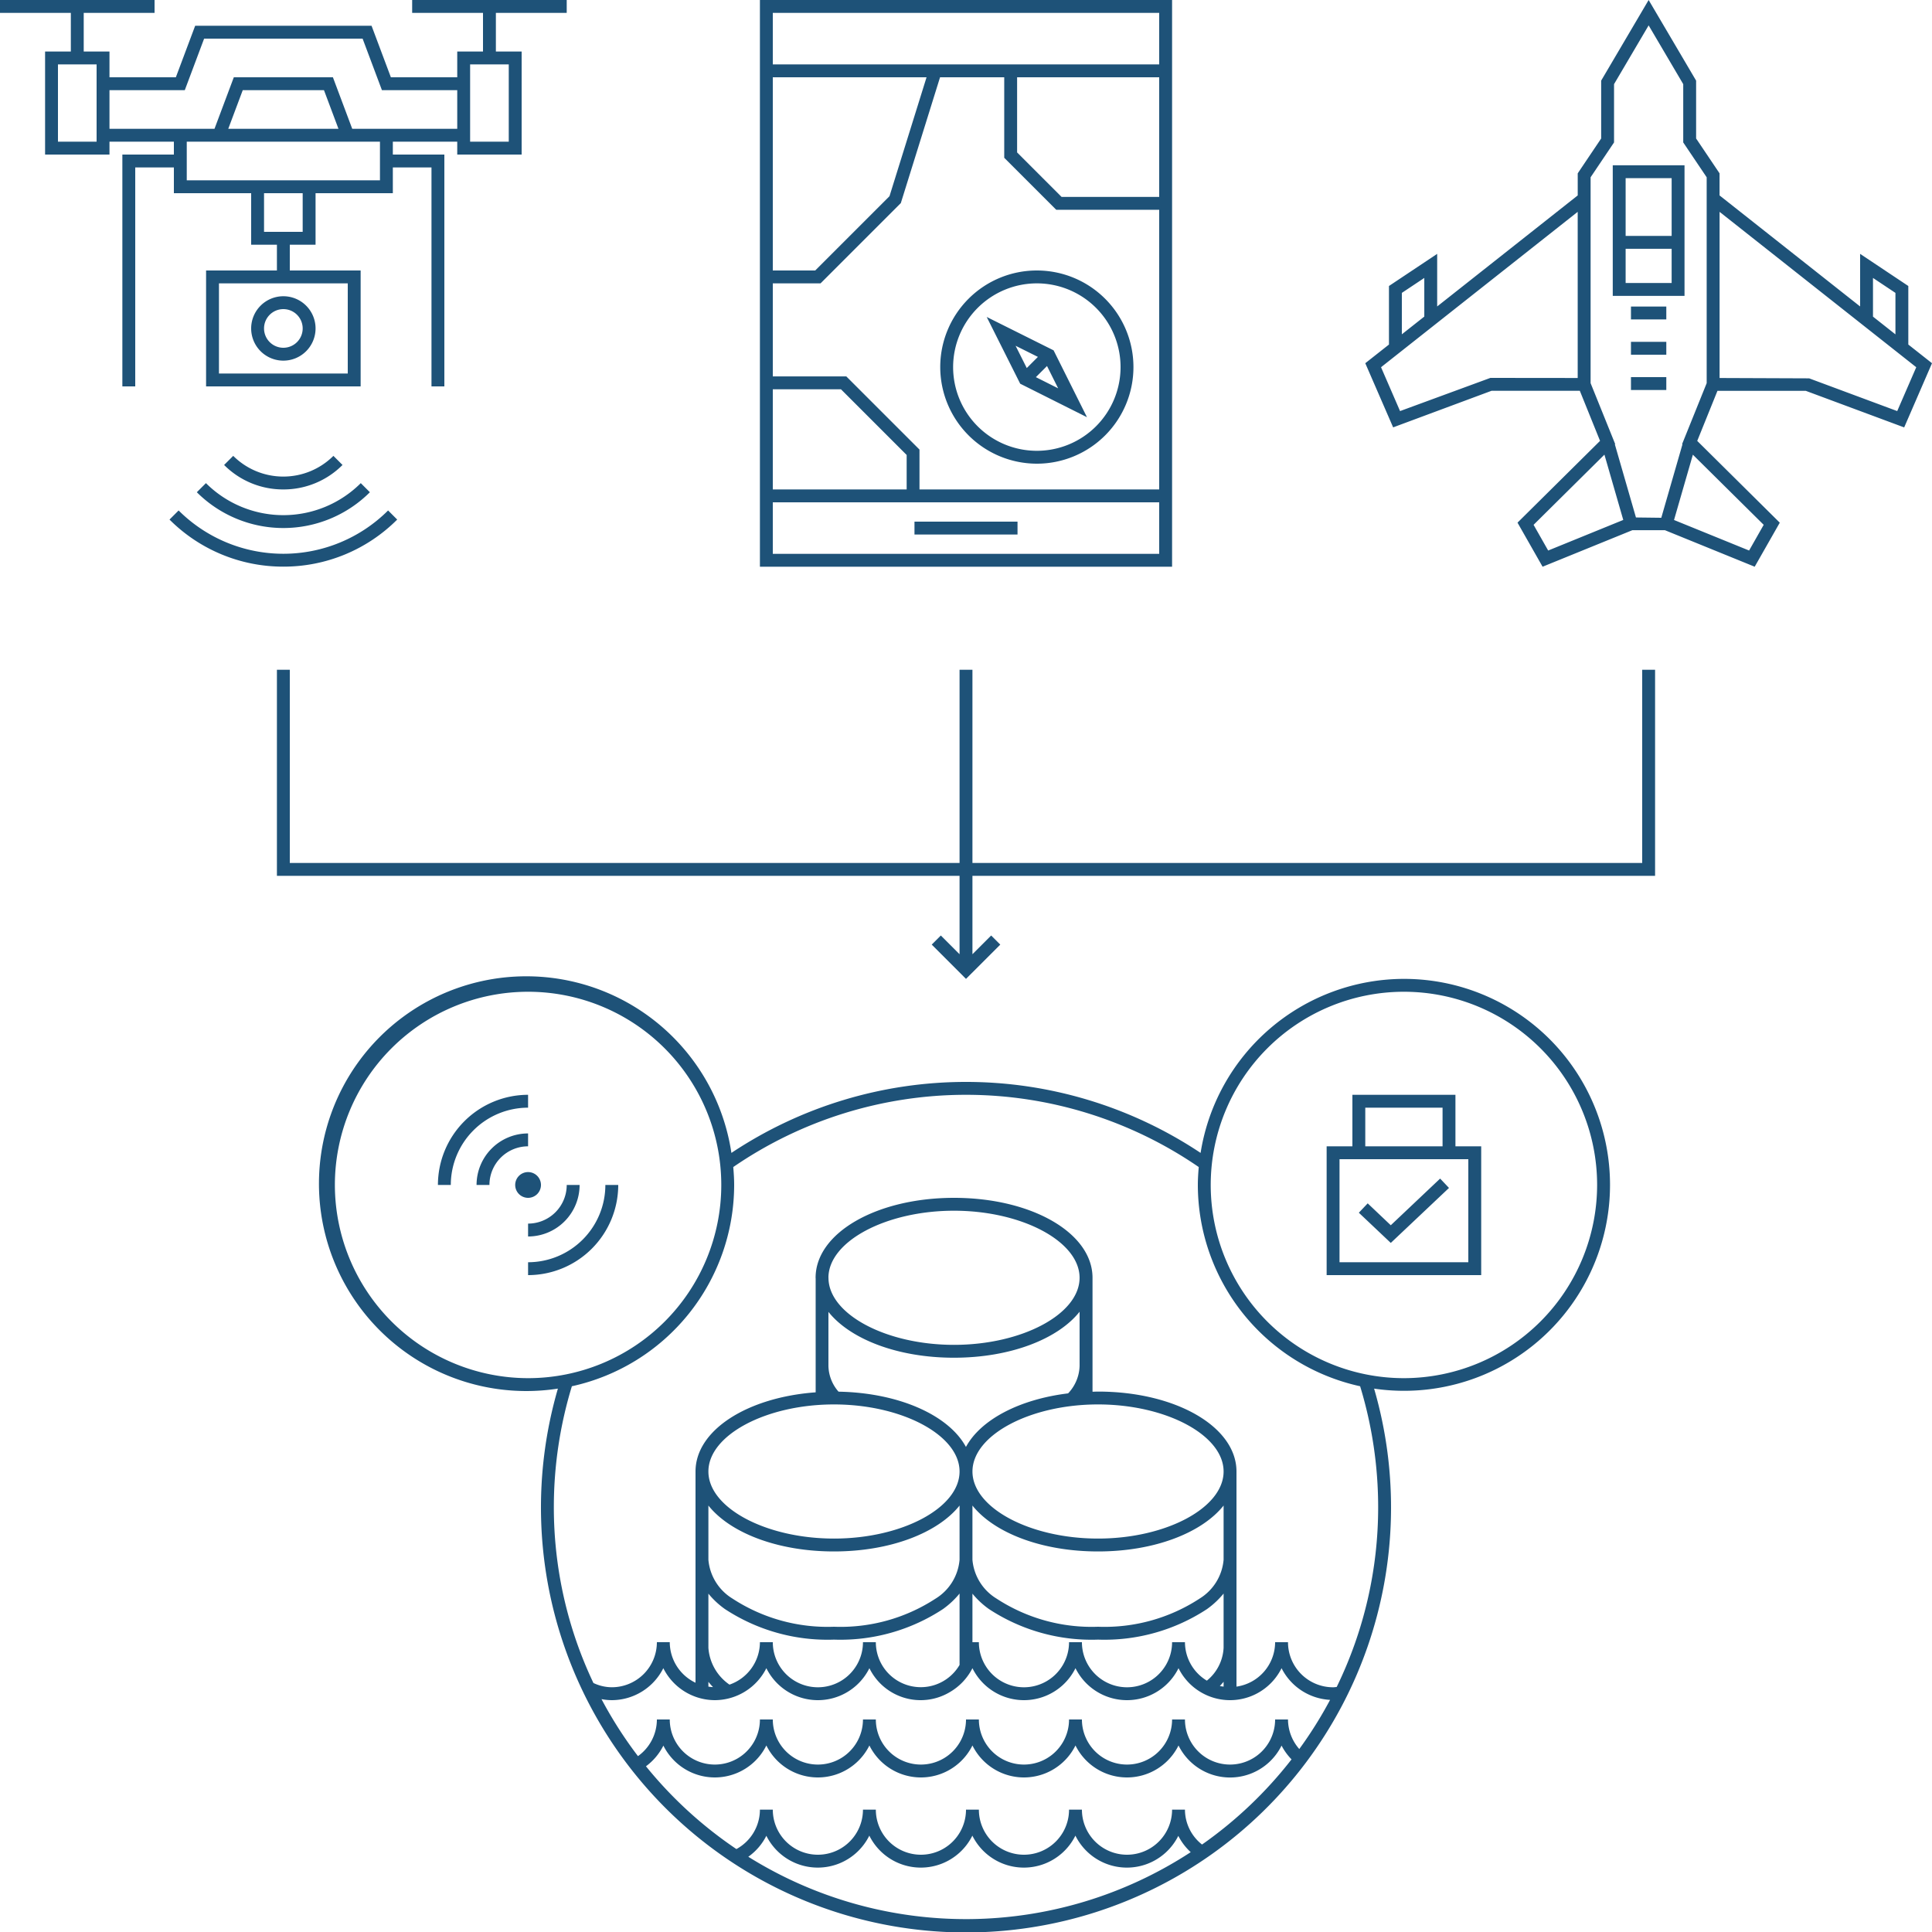 <svg xmlns="http://www.w3.org/2000/svg" viewBox="0 0 150 150"><path d="M113,85h-8v4h-2V99h12V89h-2Zm-7,1h6v3h-6Zm8,4v8H104V90h10Zm-6.02,6.5-2.48-2.345.688-.727,1.792,1.7,3.832-3.624.688.727ZM109,76A16.01,16.01,0,0,0,93.214,89.512a32.849,32.849,0,0,0-36.428,0,16.1,16.1,0,1,0-13.471,18.3,33,33,0,1,0,63.37,0A15.991,15.991,0,1,0,109,76ZM26,92a15,15,0,1,1,15,15A15.017,15.017,0,0,1,26,92Zm29,31.731a6.592,6.592,0,0,0,1.274,1.19A14.493,14.493,0,0,0,64.75,127.3a14.49,14.49,0,0,0,8.469-2.377,6.692,6.692,0,0,0,1.281-1.2v5.543A3.489,3.489,0,0,1,68,127.5H67a3.5,3.5,0,0,1-7,0H59a3.5,3.5,0,0,1-2.363,3.294A3.789,3.789,0,0,1,55,127.94Zm0-6.841c1.691,2.121,5.37,3.564,9.75,3.564s8.059-1.443,9.75-3.564V121.1a3.931,3.931,0,0,1-1.872,3.023A13.487,13.487,0,0,1,64.75,126.3a13.49,13.49,0,0,1-7.885-2.189A3.925,3.925,0,0,1,55,121.1ZM64.319,99.2c.007-2.82,4.468-5.2,9.749-5.2s9.75,2.385,9.75,5.207-4.464,5.207-9.75,5.207c-5.253,0-9.692-2.357-9.745-5.157V99.2Zm0,2.654c1.693,2.119,5.37,3.559,9.745,3.559s8.067-1.445,9.755-3.57v4.21a3.211,3.211,0,0,1-.892,2.128c-3.8.465-6.792,2.053-7.931,4.16-1.328-2.457-5.183-4.206-9.892-4.292a3.123,3.123,0,0,1-.785-2ZM95,130.949c-.1-.014-.195-.025-.29-.047.1-.109.2-.219.29-.331Zm-1.3-.464A3.491,3.491,0,0,1,92,127.5H91a3.5,3.5,0,0,1-7,0H83a3.5,3.5,0,0,1-7,0h-.5v-3.769a6.592,6.592,0,0,0,1.274,1.19A14.493,14.493,0,0,0,85.25,127.3a14.49,14.49,0,0,0,8.469-2.377,6.692,6.692,0,0,0,1.281-1.2v4.209A3.5,3.5,0,0,1,93.7,130.485Zm-.57-6.366A13.487,13.487,0,0,1,85.25,126.3a13.49,13.49,0,0,1-7.885-2.189A3.925,3.925,0,0,1,75.5,121.1V116.89c1.691,2.121,5.37,3.564,9.75,3.564s8.059-1.443,9.75-3.564V121.1A3.931,3.931,0,0,1,93.128,124.119Zm-7.878-4.665c-5.285,0-9.75-2.385-9.75-5.207s4.465-5.207,9.75-5.207S95,111.425,95,114.247,90.535,119.454,85.25,119.454ZM64.75,109.04c5.285,0,9.75,2.385,9.75,5.207s-4.465,5.207-9.75,5.207S55,117.069,55,114.247,59.465,109.04,64.75,109.04Zm-9.39,21.946a3.3,3.3,0,0,1-.36-.037v-.371C55.112,130.716,55.23,130.853,55.36,130.986ZM55.5,132a4.488,4.488,0,0,0,4-2.482,4.464,4.464,0,0,0,8,0,4.426,4.426,0,0,0,6.181,1.894l.007.007-.007-.008a4.5,4.5,0,0,0,1.819-1.893,4.464,4.464,0,0,0,8,0,4.464,4.464,0,0,0,8,0,4.464,4.464,0,0,0,8,0,4.483,4.483,0,0,0,3.768,2.459,32.07,32.07,0,0,1-2.392,3.817A3.5,3.5,0,0,1,100,133.5H99a3.5,3.5,0,0,1-7,0H91a3.5,3.5,0,0,1-7,0H83a3.5,3.5,0,0,1-7,0H75a3.5,3.5,0,0,1-7,0H67a3.5,3.5,0,0,1-7,0H59a3.5,3.5,0,0,1-7,0H51a3.5,3.5,0,0,1-1.468,2.846A32.075,32.075,0,0,1,46.7,131.92a4.384,4.384,0,0,0,.8.08,4.488,4.488,0,0,0,4-2.482A4.488,4.488,0,0,0,55.5,132Zm2.6,12.157a4.46,4.46,0,0,0,1.4-1.627,4.464,4.464,0,0,0,7.994-.012,4.464,4.464,0,0,0,8,0,4.464,4.464,0,0,0,8,0,4.463,4.463,0,0,0,7.99.018,4.453,4.453,0,0,0,.963,1.265,31.9,31.9,0,0,1-34.351.356Zm35.225-.949A3.453,3.453,0,0,1,92,140.5H91a3.5,3.5,0,0,1-7,0H83a3.5,3.5,0,0,1-7,0H75a3.5,3.5,0,0,1-7,0H67a3.5,3.5,0,0,1-7,0H59a3.487,3.487,0,0,1-1.826,3.061,32.249,32.249,0,0,1-7.022-6.427,4.511,4.511,0,0,0,1.353-1.606,4.464,4.464,0,0,0,7.995-.01,4.464,4.464,0,0,0,8,0,4.464,4.464,0,0,0,8,0,4.464,4.464,0,0,0,8,0,4.464,4.464,0,0,0,8,0,4.464,4.464,0,0,0,8,.009,4.541,4.541,0,0,0,.775,1.071A32.239,32.239,0,0,1,93.327,143.208ZM107,117a31.8,31.8,0,0,1-3.22,13.977c-.093.008-.184.023-.28.023a3.5,3.5,0,0,1-3.5-3.5H99a3.494,3.494,0,0,1-3,3.449v-16.7h0v0c0-3.48-4.722-6.207-10.75-6.207-.144,0-.284.009-.427.012V99.2h0c-.006-3.478-4.725-6.2-10.75-6.2s-10.75,2.727-10.75,6.207c0,.02.005.038.005.058V108.1C58,108.491,54,111.047,54,114.247v0h0v16.4a3.5,3.5,0,0,1-2-3.149H51a3.5,3.5,0,0,1-3.5,3.5,3.374,3.374,0,0,1-1.426-.33A31.808,31.808,0,0,1,43,117a32.175,32.175,0,0,1,1.4-9.372A16.023,16.023,0,0,0,57,92c0-.469-.031-.931-.07-1.391a31.912,31.912,0,0,1,36.14,0c-.039.46-.07.922-.07,1.391a16.023,16.023,0,0,0,12.6,15.628A32.175,32.175,0,0,1,107,117Zm2-10a15,15,0,1,1,15-15A15.017,15.017,0,0,1,109,107ZM47,92h1a7.008,7.008,0,0,1-7,7V98A6.006,6.006,0,0,0,47,92Zm-6-6a6.006,6.006,0,0,0-6,6H34a7.008,7.008,0,0,1,7-7Zm0,9a3,3,0,0,0,3-3h1a4,4,0,0,1-4,4Zm0-6a3,3,0,0,0-3,3H37a4,4,0,0,1,4-4Zm0,4a1,1,0,1,1,1-1A1,1,0,0,1,41,93ZM91,38V0H59V44H91ZM60,22h3.707l6.233-6.233L72.985,6h4.983v6.25l4.038,4.037H90V38H71.389V34.905l-5.682-5.681H60Zm30-6.713H82.42l-3.452-3.452V6H90ZM60,1H90V5H60ZM71.937,6,69.06,15.233,63.293,21H60V6ZM60,30.224h5.293l5.1,5.1V38H60ZM90,43H60V39H90ZM79,41.5H71v-1h8ZM80.5,36A7.5,7.5,0,1,0,73,28.5,7.508,7.508,0,0,0,80.5,36Zm0-14A6.5,6.5,0,1,1,74,28.5,6.508,6.508,0,0,1,80.5,22Zm3.892,10.391L81.8,27.2l-5.192-2.591,2.6,5.182ZM82.155,30.15l-1.73-.868.865-.865Zm-1.572-2.44-.865.865-.868-1.73Zm67.578-.96V22.205l-3.743-2.495v4.083l-10.912-8.62V13.459l-1.82-2.706V6.26L128,0l-3.686,6.26v4.493l-1.82,2.706v1.714l-10.912,8.62V19.71l-3.743,2.495V26.75L106,28.2l2.163,4.981,7.64-2.84h6.854l1.57,3.888-6.408,6.349L119.766,44l6.966-2.834h2.536L136.234,44l1.947-3.419-6.408-6.349,1.57-3.888H140.2l7.64,2.84L150,28.2Zm-2.743-5.171,1.743,1.161v3.22l-1.743-1.377ZM108.839,22.74l1.743-1.161v3l-1.743,1.377Zm6.874,6.6L108.7,31.916l-1.477-3.405,15.269-12.064v12.9Zm3.354,11.407,5.5-5.449,1.463,5.07L120.2,42.743Zm17.866,0L135.8,42.743l-5.829-2.371,1.463-5.07ZM130.6,34.475l.025.025-1.643,5.7-1.967-.024L125.377,34.5l.025-.025-1.908-4.727V13.764l1.82-2.706V6.533L128,1.971l2.686,4.562v4.525l1.82,2.706V29.748Zm16.7-2.559-6.837-2.541-6.955-.027v-12.9l15.269,12.064ZM125.214,12.834V22.972h5.572V12.834Zm4.572,9.138h-3.572V19.317h3.572Zm-3.572-3.655V13.834h3.572v4.483Zm.414,5.483h2.744v1h-2.744Zm0,2.741h2.744v1h-2.744Zm0,2.741h2.744v1h-2.744ZM127.5,52h1V68h-53v6.086l1.454-1.454.707.707L75,76l-2.661-2.661.707-.707L74.5,74.086V68h-53V52h1V67h52V52h1V67h52ZM37.5,1H32V0H44V1H38.5V4h-1Zm-24,14h6v4h2v2H16v9H28V21H22.5V19h2V15h6V13h3V30h1V12h-4V11h5v1h5V4h-5V6H30.347l-1.5-4H15.153l-1.5,4H8.5V4h-5v8h5V11h5v1h-4V30h1V13h3ZM27,22v7H17V22Zm-3.5-4h-3V15h3Zm13-13h3v6h-3V5Zm-32,6V5h3v6Zm4-1V7h5.847l1.5-4H28.153l1.5,4H35.5v3H27.347l-1.5-4H18.153l-1.5,4H8.5Zm17.778,0H17.722l1.125-3h6.306ZM14.5,11h15v3h-15V11ZM22,28a2.5,2.5,0,1,0-2.5-2.5A2.5,2.5,0,0,0,22,28Zm0-4a1.5,1.5,0,1,1-1.5,1.5A1.5,1.5,0,0,1,22,24ZM5.5,1H0V0H12V1H6.5V4h-1ZM22,43.994a12.465,12.465,0,0,1-8.839-3.655l.707-.707a11.515,11.515,0,0,0,16.264,0l.707.707A12.465,12.465,0,0,1,22,43.994ZM15.989,37.51a8.51,8.51,0,0,0,12.022,0l.707.707a9.51,9.51,0,0,1-13.436,0ZM22,38a6.455,6.455,0,0,1-4.6-1.9l.707-.707a5.508,5.508,0,0,0,7.779,0l.707.707A6.459,6.459,0,0,1,22,38Z" style="fill:#1e5278"/></svg>